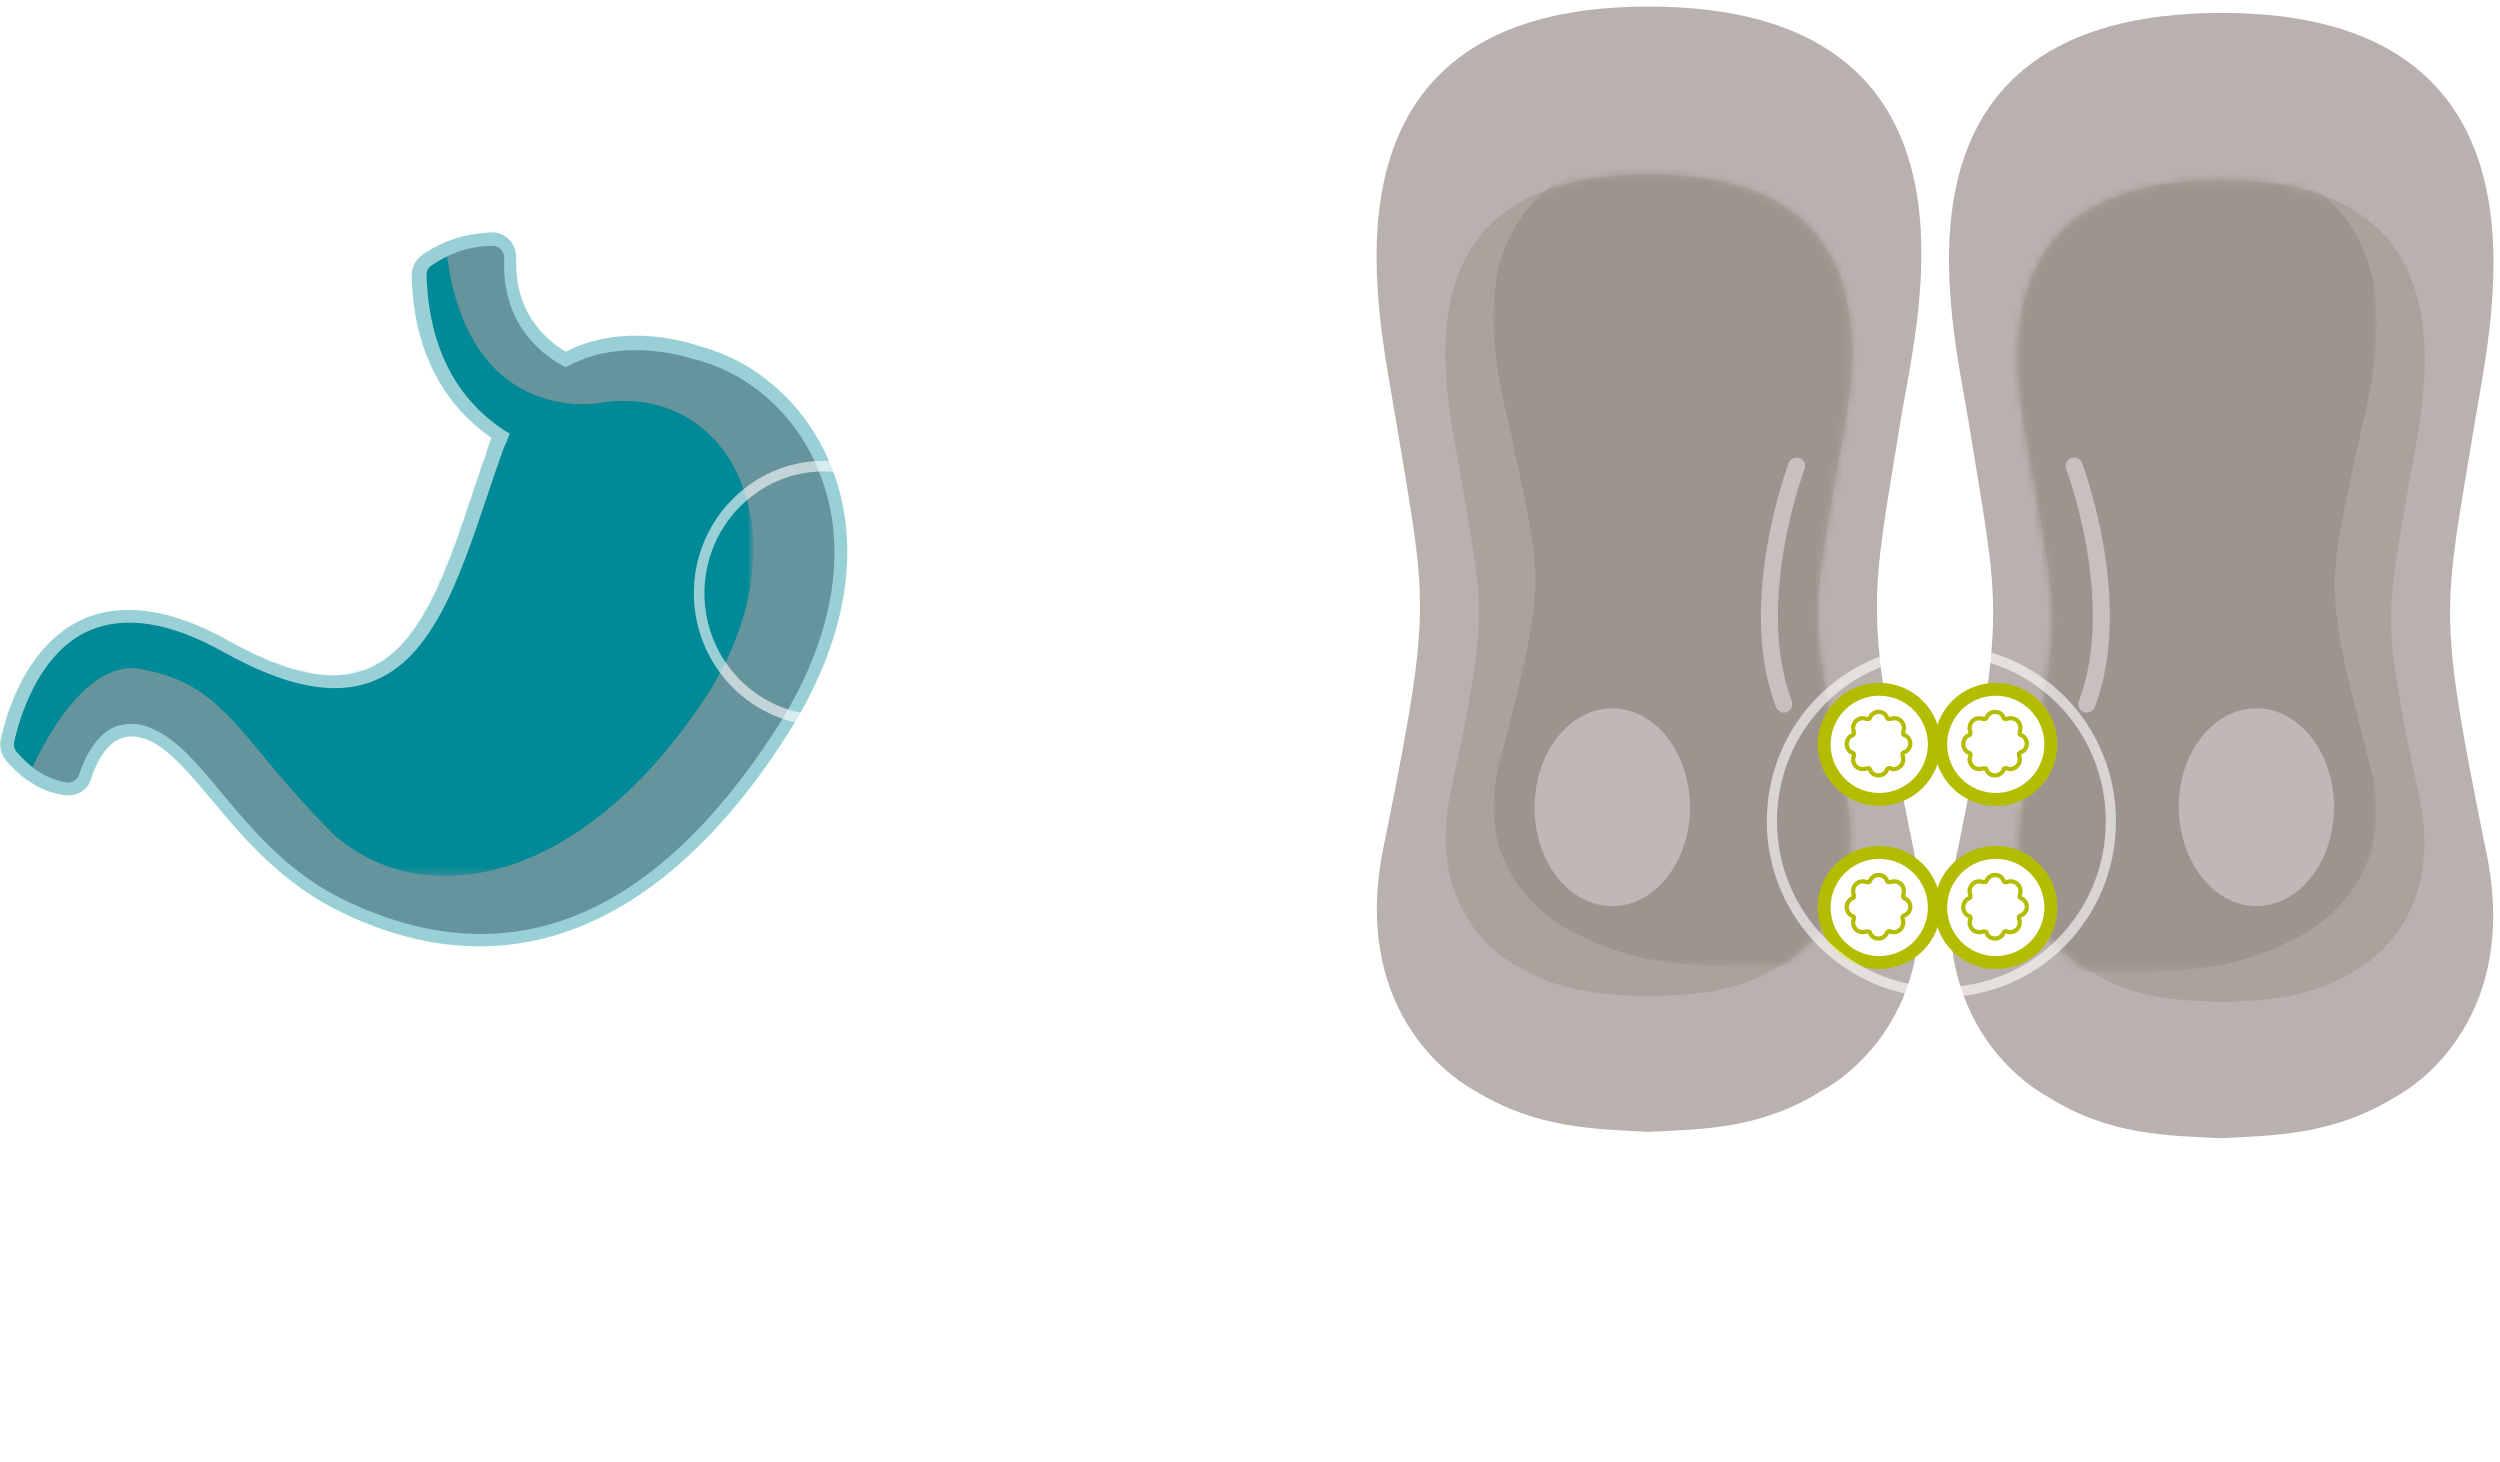<?xml version="1.0" encoding="utf-8"?>
<!-- Generator: Adobe Illustrator 28.0.0, SVG Export Plug-In . SVG Version: 6.00 Build 0)  -->
<svg version="1.1" id="Layer_1" xmlns="http://www.w3.org/2000/svg" xmlns:xlink="http://www.w3.org/1999/xlink" x="0px" y="0px"
	 width="354px" height="207px" viewBox="0 0 354 207" style="enable-background:new 0 0 354 207;" xml:space="preserve">
<style type="text/css">
	.st0{fill-rule:evenodd;clip-rule:evenodd;fill:#B9B1AD;}
	.st1{fill:none;stroke:#B9B1AD;stroke-width:2.143;}
	.st2{fill-rule:evenodd;clip-rule:evenodd;fill:#ABA29E;}
	.st3{fill-rule:evenodd;clip-rule:evenodd;fill:#FFFFFF;filter:url(#Adobe_OpacityMaskFilter);}
	.st4{mask:url(#mask0_968_5795_00000179636258998790553300000006662679010411893121_);}
	.st5{fill-rule:evenodd;clip-rule:evenodd;fill:#9E948F;}
	
		.st6{fill-rule:evenodd;clip-rule:evenodd;fill:#FFFFFF;filter:url(#Adobe_OpacityMaskFilter_00000074423366919875806300000010604691822901060783_);}
	.st7{mask:url(#mask1_968_5795_00000170976112180358166750000015579705783563619728_);}
	.st8{fill-rule:evenodd;clip-rule:evenodd;fill:#BFB8B5;}
	.st9{fill:none;stroke:#C7C0BD;stroke-width:2.408;stroke-linecap:round;stroke-linejoin:round;}
	.st10{fill-rule:evenodd;clip-rule:evenodd;fill:#FFFFFF;}
	.st11{fill:none;stroke:#B4BC00;stroke-width:1.832;}
	.st12{fill:none;stroke:#B4BC00;stroke-width:0.601;}
	.st13{fill:none;stroke:#FFFFFF;stroke-width:1.44;stroke-linecap:round;stroke-linejoin:round;stroke-dasharray:0,2.78;}
	.st14{opacity:0.6;fill:none;stroke:#FFFFFF;stroke-width:1.44;enable-background:new    ;}
	.st15{fill:#FFFFFF;}
	.st16{fill-rule:evenodd;clip-rule:evenodd;fill:#66949C;}
	
		.st17{fill-rule:evenodd;clip-rule:evenodd;fill:#FFFFFF;filter:url(#Adobe_OpacityMaskFilter_00000134239106694828651440000011088774043756768646_);}
	.st18{mask:url(#mask2_968_5795_00000015339959343435306750000006244438296718665660_);}
	.st19{fill-rule:evenodd;clip-rule:evenodd;fill:#008997;}
	.st20{fill-rule:evenodd;clip-rule:evenodd;fill:#99D0D6;}
	.st21{opacity:0.6;fill:none;stroke:#FFFFFF;stroke-width:1.5;enable-background:new    ;}
	.st22{fill:none;stroke:#FFFFFF;stroke-width:1.5;stroke-linecap:round;stroke-linejoin:round;stroke-dasharray:0,2.97;}
	.st23{enable-background:new    ;}
</style>
<path class="st0" d="M268.2,58.6C270.7,43.8,281.5,2,233.4,2c-47.5,0-37.2,41.8-34.8,56.6c4.5,27.3,5.4,26.5-1.4,60.4
	c-5.8,25.5,12,34.4,12,34.4c8.6,5.4,16.9,5.4,24.3,5.8c7.4-0.4,15.5-0.3,24.1-5.8c0,0,17.9-8.9,12-34.4
	C262.8,85.2,263.8,85.9,268.2,58.6z"/>
<path class="st1" d="M268.2,58.6C270.7,43.8,281.5,2,233.4,2c-47.5,0-37.2,41.8-34.8,56.6c4.5,27.3,5.4,26.5-1.4,60.4
	c-5.8,25.5,12,34.4,12,34.4c8.6,5.4,16.9,5.4,24.3,5.8c7.4-0.4,15.5-0.3,24.1-5.8c0,0,17.9-8.9,12-34.4
	C262.8,85.2,263.8,85.9,268.2,58.6z"/>
<path class="st2" d="M260.1,66.6c1.9-10.9,10.2-41.9-26.7-41.9c-36.5,0-28.6,30.9-26.7,41.9c3.4,20.2,4.2,19.6-1.1,44.7
	c-4.5,18.9,9.2,25.5,9.2,25.5c6.6,4,12.9,4,18.6,4.3c5.7-0.3,11.9-0.2,18.5-4.3c0,0,13.7-6.6,9.2-25.5
	C256,86.2,256.7,86.8,260.1,66.6z"/>
<defs>
	<filter id="Adobe_OpacityMaskFilter" filterUnits="userSpaceOnUse" x="211.4" y="19.3" width="72.3" height="117.7">
		<feColorMatrix  type="matrix" values="1 0 0 0 0  0 1 0 0 0  0 0 1 0 0  0 0 0 1 0"/>
	</filter>
</defs>
<mask maskUnits="userSpaceOnUse" x="211.4" y="19.3" width="72.3" height="117.7" id="mask0_968_5795_00000179636258998790553300000006662679010411893121_">
	<path class="st3" d="M206.7,66.6c3.4,20.2,4.2,19.6-1.1,44.7c-4.5,18.9,9.2,25.5,9.2,25.5c6.6,4,12.9,4,18.6,4.3
		c5.7-0.3,11.9-0.2,18.5-4.3c0,0,13.7-6.6,9.2-25.5c-5.2-25-4.5-24.5-1.1-44.7c1.9-10.9,10.2-41.9-26.7-41.9
		C197,24.7,204.9,55.7,206.7,66.6z"/>
</mask>
<g class="st4">
	<path class="st5" d="M281,61.7c2.3-11.1,12.8-42.4-33.5-42.4c-45.8,0-35.9,31.3-33.5,42.4c4.3,20.4,5.2,19.9-1.4,45.2
		c-5.6,19.1,11.6,25.8,11.6,25.8c8.3,4.1,16.2,4,23.4,4.3c7.1-0.3,15-0.2,23.3-4.3c0,0,17.2-6.7,11.6-25.8
		C275.8,81.6,276.7,82.1,281,61.7z"/>
</g>
<path class="st0" d="M279.8,59.5c-2.4-14.8-13.3-56.6,34.8-56.6c47.5,0,37.2,41.8,34.8,56.6c-4.5,27.3-5.4,26.5,1.4,60.4
	c5.8,25.5-12,34.4-12,34.4c-8.6,5.4-16.9,5.4-24.3,5.8c-7.4-0.4-15.5-0.3-24.1-5.8c0,0-17.9-8.9-12-34.4
	C285.2,86,284.2,86.7,279.8,59.5z"/>
<path class="st1" d="M279.8,59.5c-2.4-14.8-13.3-56.6,34.8-56.6c47.5,0,37.2,41.8,34.8,56.6c-4.5,27.3-5.4,26.5,1.4,60.4
	c5.8,25.5-12,34.4-12,34.4c-8.6,5.4-16.9,5.4-24.3,5.8c-7.4-0.4-15.5-0.3-24.1-5.8c0,0-17.9-8.9-12-34.4
	C285.2,86,284.2,86.7,279.8,59.5z"/>
<path class="st2" d="M287.9,67.4c-1.9-10.9-10.2-41.9,26.7-41.9c36.5,0,28.6,30.9,26.7,41.9c-3.4,20.2-4.2,19.6,1.1,44.7
	c4.5,18.9-9.2,25.5-9.2,25.5c-6.6,4-12.9,4-18.6,4.3c-5.7-0.3-11.9-0.2-18.5-4.3c0,0-13.7-6.6-9.2-25.5
	C292,87.1,291.3,87.6,287.9,67.4z"/>
<defs>
	
		<filter id="Adobe_OpacityMaskFilter_00000127004971789550037010000015889532251187338673_" filterUnits="userSpaceOnUse" x="264.4" y="20.1" width="72.3" height="117.7">
		<feColorMatrix  type="matrix" values="1 0 0 0 0  0 1 0 0 0  0 0 1 0 0  0 0 0 1 0"/>
	</filter>
</defs>
<mask maskUnits="userSpaceOnUse" x="264.4" y="20.1" width="72.3" height="117.7" id="mask1_968_5795_00000170976112180358166750000015579705783563619728_">
	
		<path style="fill-rule:evenodd;clip-rule:evenodd;fill:#FFFFFF;filter:url(#Adobe_OpacityMaskFilter_00000127004971789550037010000015889532251187338673_);" d="
		M287.8,67.4c3.4,20.2,4.2,19.6-1.1,44.7c-4.5,18.9,9.2,25.5,9.2,25.5c6.6,4,12.8,4,18.5,4.3c5.7-0.3,12-0.2,18.6-4.3
		c0,0,13.7-6.6,9.2-25.5c-5.2-25-4.5-24.5-1.1-44.7c1.9-10.9,9.7-41.9-26.7-41.9C277.7,25.6,286,56.5,287.8,67.4z"/>
</mask>
<g class="st7">
	<path class="st5" d="M267,62.5c-2.3-11.1-12.8-42.4,33.5-42.4c45.8,0,35.9,31.3,33.5,42.4c-4.3,20.4-5.2,19.9,1.4,45.2
		c5.6,19.1-11.6,25.8-11.6,25.8c-8.3,4.1-16.2,4-23.4,4.3c-7.1-0.3-15-0.2-23.3-4.3c0,0-17.2-6.7-11.6-25.8
		C272.2,82.4,271.3,82.9,267,62.5z"/>
</g>
<path class="st8" d="M319.5,128.3c6.1,0,11-6.3,11-14c0-7.7-4.9-14-11-14c-6.1,0-11,6.3-11,14C308.6,122.1,313.5,128.3,319.5,128.3z
	"/>
<path class="st8" d="M228.3,128.3c6.1,0,11-6.3,11-14c0-7.7-4.9-14-11-14s-11,6.3-11,14C217.3,122.1,222.2,128.3,228.3,128.3z"/>
<path class="st9" d="M254.4,66c0,0-7.3,19.2-1.8,33.7"/>
<path class="st10" d="M266.1,113.2c4.3,0,7.8-3.5,7.8-7.8c0-4.3-3.5-7.8-7.8-7.8c-4.3,0-7.8,3.5-7.8,7.8
	C258.3,109.7,261.8,113.2,266.1,113.2z"/>
<path class="st11" d="M266.1,113.2c4.3,0,7.8-3.5,7.8-7.8c0-4.3-3.5-7.8-7.8-7.8c-4.3,0-7.8,3.5-7.8,7.8
	C258.3,109.7,261.8,113.2,266.1,113.2z"/>
<path class="st10" d="M262.3,104.1L262.3,104.1c0.1,0,0.2-0.1,0.2-0.2s0-0.2,0-0.3h0c-0.2-0.5-0.1-1.1,0.3-1.5
	c0.4-0.4,1-0.5,1.5-0.3h0c0.1,0,0.2,0,0.3,0c0.1,0,0.2-0.1,0.2-0.2h0c0.2-0.5,0.7-0.8,1.2-0.8c0.6,0,1,0.3,1.2,0.8h0
	c0,0.1,0.1,0.2,0.2,0.2c0.1,0,0.2,0,0.3,0c0.5-0.2,1.1-0.1,1.5,0.3c0.4,0.4,0.5,1,0.3,1.5c0,0.1,0,0.2,0,0.3c0,0.1,0.1,0.2,0.2,0.2
	v0c0.5,0.2,0.8,0.7,0.8,1.2c0,0.5-0.3,1-0.8,1.2v0c-0.1,0-0.2,0.1-0.3,0.2c0,0.1,0,0.2,0,0.3c0.2,0.5,0.1,1.1-0.3,1.5
	c-0.4,0.4-1,0.5-1.4,0.3c-0.1,0-0.2-0.1-0.3,0c-0.1,0-0.2,0.1-0.2,0.2l0,0c-0.2,0.5-0.7,0.8-1.2,0.8c-0.6,0-1-0.3-1.2-0.8v0
	c0-0.1-0.1-0.2-0.2-0.2c-0.1,0-0.2,0-0.3,0c-0.5,0.2-1.1,0.1-1.5-0.3c-0.4-0.4-0.5-1-0.3-1.4v0c0-0.1,0.1-0.2,0-0.3
	c0-0.1-0.1-0.2-0.2-0.2v0c-0.5-0.2-0.8-0.7-0.8-1.2C261.5,104.8,261.8,104.3,262.3,104.1z"/>
<path class="st12" d="M262.3,104.1L262.3,104.1c0.1,0,0.2-0.1,0.2-0.2s0-0.2,0-0.3h0c-0.2-0.5-0.1-1.1,0.3-1.5
	c0.4-0.4,1-0.5,1.5-0.3h0c0.1,0,0.2,0,0.3,0c0.1,0,0.2-0.1,0.2-0.2h0c0.2-0.5,0.7-0.8,1.2-0.8c0.6,0,1,0.3,1.2,0.8h0
	c0,0.1,0.1,0.2,0.2,0.2c0.1,0,0.2,0,0.3,0l0,0c0.5-0.2,1.1-0.1,1.5,0.3c0.4,0.4,0.5,1,0.3,1.5l0,0c0,0.1,0,0.2,0,0.3
	c0,0.1,0.1,0.2,0.2,0.2v0c0.5,0.2,0.8,0.7,0.8,1.2c0,0.5-0.3,1-0.8,1.2v0c-0.1,0-0.2,0.1-0.3,0.2c0,0.1,0,0.2,0,0.3l0,0
	c0.2,0.5,0.1,1.1-0.3,1.5c-0.4,0.4-1,0.5-1.4,0.3l0,0c-0.1,0-0.2-0.1-0.3,0c-0.1,0-0.2,0.1-0.2,0.2l0,0c-0.2,0.5-0.7,0.8-1.2,0.8
	c-0.6,0-1-0.3-1.2-0.8v0c0-0.1-0.1-0.2-0.2-0.2c-0.1,0-0.2,0-0.3,0l0,0c-0.5,0.2-1.1,0.1-1.5-0.3c-0.4-0.4-0.5-1-0.3-1.4v0
	c0-0.1,0.1-0.2,0-0.3c0-0.1-0.1-0.2-0.2-0.2v0c-0.5-0.2-0.8-0.7-0.8-1.2C261.5,104.8,261.8,104.3,262.3,104.1z"/>
<path class="st10" d="M282.6,113.2c4.3,0,7.8-3.5,7.8-7.8c0-4.3-3.5-7.8-7.8-7.8c-4.3,0-7.8,3.5-7.8,7.8
	C274.8,109.7,278.3,113.2,282.6,113.2z"/>
<path class="st11" d="M282.6,113.2c4.3,0,7.8-3.5,7.8-7.8c0-4.3-3.5-7.8-7.8-7.8c-4.3,0-7.8,3.5-7.8,7.8
	C274.8,109.7,278.3,113.2,282.6,113.2z"/>
<path class="st10" d="M278.8,104.1L278.8,104.1c0.1,0,0.2-0.1,0.2-0.2s0-0.2,0-0.3h0c-0.2-0.5-0.1-1.1,0.3-1.5
	c0.4-0.4,1-0.5,1.5-0.3h0c0.1,0,0.2,0,0.3,0c0.1,0,0.2-0.1,0.2-0.2h0c0.2-0.5,0.7-0.8,1.2-0.8c0.6,0,1,0.3,1.2,0.8h0
	c0,0.1,0.1,0.2,0.2,0.2c0.1,0,0.2,0,0.3,0c0.5-0.2,1.1-0.1,1.5,0.3c0.4,0.4,0.5,1,0.3,1.5c0,0.1,0,0.2,0,0.3c0,0.1,0.1,0.2,0.2,0.2
	v0c0.5,0.2,0.8,0.7,0.8,1.2c0,0.5-0.3,1-0.8,1.2v0c-0.1,0-0.2,0.1-0.3,0.2c0,0.1,0,0.2,0,0.3c0.2,0.5,0.1,1.1-0.3,1.5
	c-0.4,0.4-1,0.5-1.4,0.3c-0.1,0-0.2-0.1-0.3,0c-0.1,0-0.2,0.1-0.2,0.2l0,0c-0.2,0.5-0.7,0.8-1.2,0.8c-0.6,0-1-0.3-1.2-0.8v0
	c0-0.1-0.1-0.2-0.2-0.2c-0.1,0-0.2,0-0.3,0c-0.5,0.2-1.1,0.1-1.5-0.3c-0.4-0.4-0.5-1-0.3-1.4v0c0-0.1,0.1-0.2,0-0.3
	c0-0.1-0.1-0.2-0.2-0.2v0c-0.5-0.2-0.8-0.7-0.8-1.2C278,104.8,278.3,104.3,278.8,104.1z"/>
<path class="st12" d="M278.8,104.1L278.8,104.1c0.1,0,0.2-0.1,0.2-0.2s0-0.2,0-0.3h0c-0.2-0.5-0.1-1.1,0.3-1.5
	c0.4-0.4,1-0.5,1.5-0.3h0c0.1,0,0.2,0,0.3,0c0.1,0,0.2-0.1,0.2-0.2h0c0.2-0.5,0.7-0.8,1.2-0.8c0.6,0,1,0.3,1.2,0.8h0
	c0,0.1,0.1,0.2,0.2,0.2c0.1,0,0.2,0,0.3,0l0,0c0.5-0.2,1.1-0.1,1.5,0.3c0.4,0.4,0.5,1,0.3,1.5l0,0c0,0.1,0,0.2,0,0.3
	c0,0.1,0.1,0.2,0.2,0.2v0c0.5,0.2,0.8,0.7,0.8,1.2c0,0.5-0.3,1-0.8,1.2v0c-0.1,0-0.2,0.1-0.3,0.2c0,0.1,0,0.2,0,0.3l0,0
	c0.2,0.5,0.1,1.1-0.3,1.5c-0.4,0.4-1,0.5-1.4,0.3l0,0c-0.1,0-0.2-0.1-0.3,0c-0.1,0-0.2,0.1-0.2,0.2l0,0c-0.2,0.5-0.7,0.8-1.2,0.8
	c-0.6,0-1-0.3-1.2-0.8v0c0-0.1-0.1-0.2-0.2-0.2c-0.1,0-0.2,0-0.3,0l0,0c-0.5,0.2-1.1,0.1-1.5-0.3c-0.4-0.4-0.5-1-0.3-1.4v0
	c0-0.1,0.1-0.2,0-0.3c0-0.1-0.1-0.2-0.2-0.2v0c-0.5-0.2-0.8-0.7-0.8-1.2C278,104.8,278.3,104.3,278.8,104.1z"/>
<path class="st10" d="M266.1,136.3c4.3,0,7.8-3.5,7.8-7.8c0-4.3-3.5-7.8-7.8-7.8c-4.3,0-7.8,3.5-7.8,7.8
	C258.3,132.8,261.8,136.3,266.1,136.3z"/>
<path class="st11" d="M266.1,136.3c4.3,0,7.8-3.5,7.8-7.8c0-4.3-3.5-7.8-7.8-7.8c-4.3,0-7.8,3.5-7.8,7.8
	C258.3,132.8,261.8,136.3,266.1,136.3z"/>
<path class="st10" d="M262.3,127.2L262.3,127.2c0.1,0,0.2-0.1,0.2-0.2c0-0.1,0-0.2,0-0.3h0c-0.2-0.5-0.1-1.1,0.3-1.5
	c0.4-0.4,1-0.5,1.5-0.3h0c0.1,0,0.2,0,0.3,0c0.1,0,0.2-0.1,0.2-0.2h0c0.2-0.5,0.7-0.8,1.2-0.8c0.6,0,1,0.3,1.2,0.8h0
	c0,0.1,0.1,0.2,0.2,0.2c0.1,0,0.2,0,0.3,0c0.5-0.2,1.1-0.1,1.5,0.3c0.4,0.4,0.5,1,0.3,1.5c0,0.1,0,0.2,0,0.3c0,0.1,0.1,0.2,0.2,0.2
	v0c0.5,0.2,0.8,0.7,0.8,1.2c0,0.5-0.3,1-0.8,1.2v0c-0.1,0-0.2,0.1-0.3,0.2c0,0.1,0,0.2,0,0.3c0.2,0.5,0.1,1.1-0.3,1.5
	c-0.4,0.4-1,0.5-1.4,0.3c-0.1,0-0.2-0.1-0.3,0c-0.1,0-0.2,0.1-0.2,0.2l0,0c-0.2,0.5-0.7,0.8-1.2,0.8c-0.6,0-1-0.3-1.2-0.8v0
	c0-0.1-0.1-0.2-0.2-0.2c-0.1,0-0.2,0-0.3,0c-0.5,0.2-1.1,0.1-1.5-0.3c-0.4-0.4-0.5-1-0.3-1.4v0c0-0.1,0.1-0.2,0-0.3
	c0-0.1-0.1-0.2-0.2-0.2v0c-0.5-0.2-0.8-0.7-0.8-1.2C261.5,127.9,261.8,127.4,262.3,127.2z"/>
<path class="st12" d="M262.3,127.2L262.3,127.2c0.1,0,0.2-0.1,0.2-0.2c0-0.1,0-0.2,0-0.3h0c-0.2-0.5-0.1-1.1,0.3-1.5
	c0.4-0.4,1-0.5,1.5-0.3h0c0.1,0,0.2,0,0.3,0c0.1,0,0.2-0.1,0.2-0.2h0c0.2-0.5,0.7-0.8,1.2-0.8c0.6,0,1,0.3,1.2,0.8h0
	c0,0.1,0.1,0.2,0.2,0.2c0.1,0,0.2,0,0.3,0l0,0c0.5-0.2,1.1-0.1,1.5,0.3c0.4,0.4,0.5,1,0.3,1.5l0,0c0,0.1,0,0.2,0,0.3
	c0,0.1,0.1,0.2,0.2,0.2v0c0.5,0.2,0.8,0.7,0.8,1.2c0,0.5-0.3,1-0.8,1.2v0c-0.1,0-0.2,0.1-0.3,0.2c0,0.1,0,0.2,0,0.3l0,0
	c0.2,0.5,0.1,1.1-0.3,1.5c-0.4,0.4-1,0.5-1.4,0.3l0,0c-0.1,0-0.2-0.1-0.3,0c-0.1,0-0.2,0.1-0.2,0.2l0,0c-0.2,0.5-0.7,0.8-1.2,0.8
	c-0.6,0-1-0.3-1.2-0.8v0c0-0.1-0.1-0.2-0.2-0.2c-0.1,0-0.2,0-0.3,0l0,0c-0.5,0.2-1.1,0.1-1.5-0.3c-0.4-0.4-0.5-1-0.3-1.4v0
	c0-0.1,0.1-0.2,0-0.3c0-0.1-0.1-0.2-0.2-0.2v0c-0.5-0.2-0.8-0.7-0.8-1.2C261.5,127.9,261.8,127.4,262.3,127.2z"/>
<path class="st10" d="M282.6,136.3c4.3,0,7.8-3.5,7.8-7.8c0-4.3-3.5-7.8-7.8-7.8c-4.3,0-7.8,3.5-7.8,7.8
	C274.8,132.8,278.3,136.3,282.6,136.3z"/>
<path class="st11" d="M282.6,136.3c4.3,0,7.8-3.5,7.8-7.8c0-4.3-3.5-7.8-7.8-7.8c-4.3,0-7.8,3.5-7.8,7.8
	C274.8,132.8,278.3,136.3,282.6,136.3z"/>
<path class="st10" d="M278.8,127.2L278.8,127.2c0.1,0,0.2-0.1,0.2-0.2c0-0.1,0-0.2,0-0.3h0c-0.2-0.5-0.1-1.1,0.3-1.5
	c0.4-0.4,1-0.5,1.5-0.3h0c0.1,0,0.2,0,0.3,0c0.1,0,0.2-0.1,0.2-0.2h0c0.2-0.5,0.7-0.8,1.2-0.8c0.6,0,1,0.3,1.2,0.8h0
	c0,0.1,0.1,0.2,0.2,0.2c0.1,0,0.2,0,0.3,0c0.5-0.2,1.1-0.1,1.5,0.3c0.4,0.4,0.5,1,0.3,1.5c0,0.1,0,0.2,0,0.3c0,0.1,0.1,0.2,0.2,0.2
	v0c0.5,0.2,0.8,0.7,0.8,1.2c0,0.5-0.3,1-0.8,1.2v0c-0.1,0-0.2,0.1-0.3,0.2c0,0.1,0,0.2,0,0.3c0.2,0.5,0.1,1.1-0.3,1.5
	c-0.4,0.4-1,0.5-1.4,0.3c-0.1,0-0.2-0.1-0.3,0c-0.1,0-0.2,0.1-0.2,0.2l0,0c-0.2,0.5-0.7,0.8-1.2,0.8c-0.6,0-1-0.3-1.2-0.8v0
	c0-0.1-0.1-0.2-0.2-0.2c-0.1,0-0.2,0-0.3,0c-0.5,0.2-1.1,0.1-1.5-0.3c-0.4-0.4-0.5-1-0.3-1.4v0c0-0.1,0.1-0.2,0-0.3
	c0-0.1-0.1-0.2-0.2-0.2v0c-0.5-0.2-0.8-0.7-0.8-1.2C278,127.9,278.3,127.4,278.8,127.2z"/>
<path class="st12" d="M278.8,127.2L278.8,127.2c0.1,0,0.2-0.1,0.2-0.2c0-0.1,0-0.2,0-0.3h0c-0.2-0.5-0.1-1.1,0.3-1.5
	c0.4-0.4,1-0.5,1.5-0.3h0c0.1,0,0.2,0,0.3,0c0.1,0,0.2-0.1,0.2-0.2h0c0.2-0.5,0.7-0.8,1.2-0.8c0.6,0,1,0.3,1.2,0.8h0
	c0,0.1,0.1,0.2,0.2,0.2c0.1,0,0.2,0,0.3,0l0,0c0.5-0.2,1.1-0.1,1.5,0.3c0.4,0.4,0.5,1,0.3,1.5l0,0c0,0.1,0,0.2,0,0.3
	c0,0.1,0.1,0.2,0.2,0.2v0c0.5,0.2,0.8,0.7,0.8,1.2c0,0.5-0.3,1-0.8,1.2v0c-0.1,0-0.2,0.1-0.3,0.2c0,0.1,0,0.2,0,0.3l0,0
	c0.2,0.5,0.1,1.1-0.3,1.5c-0.4,0.4-1,0.5-1.4,0.3l0,0c-0.1,0-0.2-0.1-0.3,0c-0.1,0-0.2,0.1-0.2,0.2l0,0c-0.2,0.5-0.7,0.8-1.2,0.8
	c-0.6,0-1-0.3-1.2-0.8v0c0-0.1-0.1-0.2-0.2-0.2c-0.1,0-0.2,0-0.3,0l0,0c-0.5,0.2-1.1,0.1-1.5-0.3c-0.4-0.4-0.5-1-0.3-1.4v0
	c0-0.1,0.1-0.2,0-0.3c0-0.1-0.1-0.2-0.2-0.2v0c-0.5-0.2-0.8-0.7-0.8-1.2C278,127.9,278.3,127.4,278.8,127.2z"/>
<path class="st9" d="M293.7,66c0,0,7.3,19.2,1.8,33.7"/>
<path class="st13" d="M273.7,147.2l-0.2,32.3"/>
<path class="st14" d="M274.9,140.5c13.3,0,24-10.8,24-24.2c0-13.4-10.7-24.2-24-24.2c-13.3,0-24,10.8-24,24.2
	C250.9,129.6,261.7,140.5,274.9,140.5z"/>
<path class="st15" d="M249.6,193.8h1.3c-0.1,0.6-0.2,1.2-0.5,1.7c-0.3,0.5-0.7,0.9-1.2,1.2c-0.5,0.3-1.2,0.4-2,0.4
	c-0.6,0-1.1-0.1-1.6-0.3c-0.5-0.2-0.9-0.5-1.2-0.9c-0.3-0.4-0.6-0.9-0.8-1.5c-0.2-0.6-0.3-1.2-0.3-1.9v-1c0-0.7,0.1-1.3,0.3-1.9
	c0.2-0.6,0.5-1.1,0.8-1.5c0.4-0.4,0.8-0.7,1.3-0.9c0.5-0.2,1-0.3,1.7-0.3c0.8,0,1.4,0.1,1.9,0.4c0.5,0.3,0.9,0.7,1.2,1.2
	c0.3,0.5,0.5,1.1,0.5,1.7h-1.3c-0.1-0.5-0.2-0.9-0.4-1.2c-0.2-0.3-0.4-0.6-0.7-0.8c-0.3-0.2-0.7-0.3-1.3-0.3c-0.4,0-0.8,0.1-1.2,0.3
	c-0.3,0.2-0.6,0.4-0.8,0.7c-0.2,0.3-0.4,0.7-0.5,1.1s-0.2,0.9-0.2,1.4v1c0,0.5,0.1,0.9,0.2,1.4c0.1,0.4,0.3,0.8,0.5,1.1
	c0.2,0.3,0.5,0.6,0.8,0.8c0.3,0.2,0.7,0.3,1.1,0.3c0.6,0,1-0.1,1.3-0.3c0.3-0.2,0.6-0.4,0.8-0.8
	C249.4,194.7,249.5,194.3,249.6,193.8z M258.7,195.9v1.1h-5v-1.1H258.7z M254,187v10h-1.3v-10H254z M262.9,197h-2.1l0-1.1h2.1
	c0.7,0,1.3-0.1,1.8-0.4c0.5-0.3,0.8-0.7,1.1-1.3c0.2-0.5,0.4-1.2,0.4-1.9v-0.6c0-0.6-0.1-1.1-0.2-1.5c-0.1-0.4-0.3-0.8-0.6-1.1
	c-0.3-0.3-0.6-0.5-1-0.7c-0.4-0.2-0.8-0.2-1.3-0.2h-2.2V187h2.2c0.7,0,1.2,0.1,1.8,0.3c0.5,0.2,1,0.5,1.4,0.9
	c0.4,0.4,0.7,0.9,0.9,1.5c0.2,0.6,0.3,1.2,0.3,1.9v0.6c0,0.7-0.1,1.4-0.3,1.9c-0.2,0.6-0.5,1.1-0.9,1.5c-0.4,0.4-0.9,0.7-1.4,0.9
	C264.2,196.9,263.6,197,262.9,197z M261.6,187v10h-1.3v-10H261.6z M277.1,187v10h-1.3l-5-7.7v7.7h-1.3v-10h1.3l5,7.7V187H277.1z
	 M283.2,187v10H282v-8.4l-2.5,0.9v-1.1l3.6-1.4H283.2z M293.2,194.3c0,0.6-0.1,1.1-0.4,1.5c-0.3,0.4-0.7,0.7-1.1,1
	c-0.5,0.2-1,0.3-1.6,0.3c-0.6,0-1.1-0.1-1.6-0.3c-0.5-0.2-0.9-0.5-1.1-1c-0.3-0.4-0.4-0.9-0.4-1.5c0-0.4,0.1-0.8,0.2-1.1
	c0.2-0.3,0.4-0.6,0.6-0.9c0.3-0.2,0.6-0.4,1-0.6c0.4-0.1,0.8-0.2,1.3-0.2c0.6,0,1.2,0.1,1.6,0.4c0.5,0.2,0.9,0.6,1.1,1
	C293.1,193.3,293.2,193.8,293.2,194.3z M292,194.3c0-0.4-0.1-0.7-0.2-1c-0.2-0.3-0.4-0.5-0.7-0.7c-0.3-0.2-0.6-0.2-1-0.2
	c-0.4,0-0.7,0.1-1,0.2c-0.3,0.2-0.5,0.4-0.6,0.7c-0.2,0.3-0.2,0.6-0.2,1c0,0.4,0.1,0.7,0.2,1c0.2,0.3,0.4,0.5,0.7,0.6
	c0.3,0.1,0.6,0.2,1,0.2s0.7-0.1,1-0.2c0.3-0.1,0.5-0.4,0.6-0.6C291.9,195,292,194.7,292,194.3z M293,189.6c0,0.5-0.1,0.9-0.4,1.3
	c-0.3,0.4-0.6,0.7-1,0.9c-0.4,0.2-0.9,0.3-1.5,0.3c-0.6,0-1.1-0.1-1.5-0.3c-0.4-0.2-0.8-0.5-1-0.9c-0.3-0.4-0.4-0.8-0.4-1.3
	c0-0.6,0.1-1.1,0.4-1.5c0.3-0.4,0.6-0.7,1-0.9c0.4-0.2,0.9-0.3,1.5-0.3c0.6,0,1.1,0.1,1.5,0.3c0.4,0.2,0.8,0.5,1,0.9
	C292.9,188.6,293,189.1,293,189.6z M291.7,189.7c0-0.3-0.1-0.6-0.2-0.9c-0.1-0.3-0.3-0.5-0.6-0.6c-0.2-0.2-0.5-0.2-0.9-0.2
	c-0.3,0-0.6,0.1-0.9,0.2c-0.2,0.1-0.4,0.3-0.6,0.6c-0.1,0.3-0.2,0.6-0.2,0.9c0,0.3,0.1,0.6,0.2,0.9c0.1,0.3,0.3,0.5,0.6,0.6
	c0.3,0.1,0.5,0.2,0.9,0.2s0.6-0.1,0.9-0.2c0.3-0.1,0.4-0.3,0.6-0.6S291.7,190,291.7,189.7z M295,196.3c0-0.2,0.1-0.4,0.2-0.5
	c0.1-0.1,0.3-0.2,0.6-0.2c0.3,0,0.4,0.1,0.6,0.2c0.1,0.1,0.2,0.3,0.2,0.5c0,0.2-0.1,0.4-0.2,0.5c-0.1,0.1-0.3,0.2-0.6,0.2
	c-0.3,0-0.5-0.1-0.6-0.2C295.1,196.7,295,196.5,295,196.3z M305.1,196v1h-6.5v-0.9l3.3-3.6c0.4-0.4,0.7-0.8,0.9-1.1
	c0.2-0.3,0.4-0.6,0.5-0.8c0.1-0.2,0.1-0.5,0.1-0.8c0-0.3-0.1-0.6-0.2-0.9c-0.1-0.3-0.3-0.5-0.6-0.6c-0.3-0.2-0.6-0.2-0.9-0.2
	c-0.4,0-0.8,0.1-1.1,0.3c-0.3,0.2-0.5,0.4-0.7,0.7c-0.1,0.3-0.2,0.7-0.2,1.1h-1.3c0-0.6,0.1-1.1,0.4-1.5c0.2-0.5,0.6-0.8,1.1-1.1
	c0.5-0.3,1.1-0.4,1.8-0.4c0.6,0,1.2,0.1,1.6,0.3c0.4,0.2,0.8,0.5,1,0.9c0.2,0.4,0.4,0.9,0.4,1.4c0,0.3,0,0.6-0.2,0.9
	c-0.1,0.3-0.2,0.6-0.4,0.9c-0.2,0.3-0.4,0.6-0.6,0.9c-0.2,0.3-0.5,0.6-0.7,0.8l-2.7,2.9H305.1z"/>
<path class="st16" d="M98.7,50c0,0-9.9-3.7-18.6,1c-3.2-1.7-8.2-5.9-7.9-14.3c0.1-1.4-1-2.7-2.5-2.7c-2.3,0-5.8,0.5-9.3,3
	c-0.7,0.5-1.1,1.3-1.1,2.1c0.1,4.4,1,15.9,11.5,22.7c-0.2,0.6-0.5,1.2-0.7,1.8c-7.7,21.4-11.5,43-38.3,28C8.3,78.3,2.2,99.8,1.1,105
	c-0.2,0.7,0,1.5,0.5,2.1c1.2,1.5,3.9,4.2,7.8,4.7c1.2,0.1,2.3-0.6,2.7-1.7c1-3,3.6-8.5,9.3-6.1c7.7,3.2,13,17.6,27.6,24.5
	c17.3,8.1,40.2,8.4,61.5-24.6C128.3,76.3,115.2,54.4,98.7,50z"/>
<defs>
	
		<filter id="Adobe_OpacityMaskFilter_00000110471219561363321280000001164167516634948246_" filterUnits="userSpaceOnUse" x="-5.7" y="27.2" width="112.4" height="96.8">
		<feColorMatrix  type="matrix" values="1 0 0 0 0  0 1 0 0 0  0 0 1 0 0  0 0 0 1 0"/>
	</filter>
</defs>
<mask maskUnits="userSpaceOnUse" x="-5.7" y="27.2" width="112.4" height="96.8" id="mask2_968_5795_00000015339959343435306750000006244438296718665660_">
	
		<path style="fill-rule:evenodd;clip-rule:evenodd;fill:#FFFFFF;filter:url(#Adobe_OpacityMaskFilter_00000110471219561363321280000001164167516634948246_);" d="
		M69.8,34l0.2,0c1.3,0.1,2.3,1.3,2.2,2.7l0,0.6c-0.1,8.1,4.8,12,7.9,13.7l0.4-0.2c7.7-3.9,16.1-1.4,17.8-0.9l0.2,0.1
		c0.1,0,0.1,0,0.1,0l0.5,0.1c16.2,4.6,28.9,26.4,11.3,53.7l-0.6,1c-21.2,32.1-43.8,31.7-60.9,23.6l-0.8-0.4
		c-14-7-19.3-20.9-26.9-24.1l-0.4-0.1c-5.5-2-8,3.4-9,6.3l-0.1,0.2c-0.4,1-1.5,1.6-2.6,1.5l-0.5-0.1c-3.6-0.6-6.1-3.2-7.2-4.6
		l-0.1-0.2c-0.4-0.6-0.5-1.2-0.3-1.9l0-0.2c1.2-5.5,7.5-26.4,30.8-13.3l0.8,0.4c23.2,12.6,28.7-2.9,35-21.4l0.4-1.3
		c0.6-1.9,1.3-3.8,2-5.8l0.2-0.6c0.2-0.4,0.3-0.8,0.5-1.2l-0.5-0.4c-10-6.8-10.9-18-11-22.3l0-0.3c0.1-0.7,0.5-1.4,1.1-1.9l0.5-0.3
		C64.3,34.5,67.5,34,69.8,34"/>
</mask>
<g class="st18">
	<path class="st19" d="M84.5,57.1c0,0-19.6,3.4-21.5-24c-6.6-2.8,0.8,2.9,1.1-3.9c0-1.2-3.4-2-4.6-2c-1.9,0-4.8,0.4-7.7,2.4
		c-0.6,0.4-0.9,1-0.9,1.7c0.1,3.5,3.2,26.7,12,32.3c-0.2,0.5-0.4,0.9-0.6,1.4C56,82.2,53,99.7,30.6,87.4
		c-19.7-10.9-35.4,15.7-36.3,20c-0.1,0.6,0,1.2,0.4,1.7c1,1.2,3.2,3.4,6.5,3.8c1,0.1,1.9-0.5,2.2-1.4c0.8-2.4,7.6-18.2,16.3-16.8
		c12.5,2.1,14,10,27.6,23.5c12.6,11.1,34.9,7.3,52.5-19.3C114.4,76.7,104.1,53.7,84.5,57.1z"/>
</g>
<path class="st20" d="M18.6,102.5c1,0,2,0.2,3,0.7c3.5,1.5,6.4,5,9.8,9.1c4.5,5.4,9.7,11.6,17.9,15.4c22.8,10.7,43.1,2.5,60.5-24.3
	c8.2-12.7,10.5-25.6,6.3-36.3c-3.1-8.1-9.7-14.1-17.6-16.2l-0.1,0c-0.1,0-9.7-3.5-17.9,0.9L80.1,52l-0.4-0.2
	c-3.3-1.8-8.7-6.2-8.3-15.2c0-0.5-0.1-0.9-0.5-1.3c-0.3-0.3-0.7-0.5-1.1-0.5c-2.2,0-5.4,0.5-8.7,2.8c-0.5,0.3-0.7,0.8-0.7,1.4
	c0.2,6.9,2.2,16.2,11.1,22l0.7,0.4l-0.3,0.7c-0.2,0.6-0.5,1.1-0.7,1.7c-0.8,2.2-1.5,4.3-2.2,6.4c-4,11.9-7.8,23.1-16.3,26.3
	c-5.5,2.1-12.3,0.7-21.1-4.2c-7.5-4.2-13.9-5.2-19-3c-7.4,3.3-10,13-10.6,15.8c-0.1,0.5,0,0.9,0.3,1.3c1.2,1.4,3.6,3.9,7.2,4.4
	c0.7,0.1,1.5-0.4,1.7-1.1c0.8-2.4,2.3-5.6,5.1-6.8C16.9,102.7,17.7,102.5,18.6,102.5z M67.9,134c-6,0-12.4-1.4-19.3-4.7
	c-8.5-4-14.1-10.6-18.5-15.9c-3.3-3.9-6.1-7.3-9.1-8.6c-1.5-0.6-2.8-0.7-4-0.2c-2.3,1-3.6,4-4.1,5.7c-0.5,1.6-2,2.5-3.7,2.3
	c-4.2-0.5-7-3.4-8.4-5c-0.6-0.8-0.9-1.8-0.7-2.8c0.8-3.9,3.7-13.5,11.6-17.1c5.6-2.5,12.6-1.5,20.6,3c8.2,4.6,14.6,6,19.5,4.1
	c7.7-2.9,11.4-13.7,15.2-25.2c0.7-2.1,1.5-4.3,2.2-6.5c0.1-0.4,0.3-0.8,0.4-1.1c-9-6.2-11.2-15.9-11.3-23c0-1.1,0.5-2.2,1.5-2.9
	c3.7-2.6,7.4-3.1,9.9-3.2c0.9,0,1.8,0.4,2.4,1c0.7,0.7,1,1.7,1,2.6c-0.3,7.6,4,11.5,7,13.3c8.6-4.4,18-1.1,18.9-0.8
	c8.4,2.2,15.5,8.7,18.8,17.3c4.4,11.2,2.1,24.7-6.5,38C101.9,119,87.4,134,67.9,134z"/>
<path class="st21" d="M116.7,102c9.8,0,17.7-8.1,17.7-18s-7.9-18-17.7-18C106.9,66,99,74.1,99,84S106.9,102,116.7,102z"/>
<path class="st22" d="M139.7,84l53.9-0.4"/>
<g class="st23">
	<path class="st15" d="M26.7,166c-1.7-1.9-2.6-4.1-2.6-6.8c0-2.7,0.9-5,2.6-6.9h1.2c-1.7,1.9-2.5,4.2-2.5,6.8c0,2.6,0.8,4.8,2.5,6.8
		H26.7z"/>
	<path class="st15" d="M30.9,152h11.3v5.3h-1.1v-0.4H32v0.4h-1.1V152z M31.5,157.9h10.2v5.7c0,1.1-0.7,1.7-2.1,1.7
		c-0.7,0-1.3,0-1.6,0c-0.1-0.4-0.2-0.8-0.2-1.1c0.9,0.1,1.5,0.1,1.8,0.1c0.7,0,1-0.3,1-0.9v-0.4h-8v2.5h-1.1V157.9z M32,154H36v-1.2
		H32V154z M32,156H36v-1.2H32V156z M40.6,158.7h-8v1.2h8V158.7z M32.5,162.1h8v-1.2h-8V162.1z M41.2,152.8h-4.1v1.2h4.1V152.8z
		 M37.1,156h4.1v-1.2h-4.1V156z"/>
	<path class="st15" d="M48.8,157.4l-0.3,0.3c1,0.7,2,1.4,3.1,2.1l-0.7,0.8c-1.1-0.9-2.1-1.7-3-2.3c-0.5,0.5-1.1,1.2-2,1.9
		c0.5,0.3,1,0.7,1.3,0.9l-0.6,0.7c-0.4-0.3-0.9-0.7-1.4-1.1c-0.3,0.2-0.6,0.5-0.8,0.7c-0.1-0.3-0.3-0.6-0.5-0.9
		c1.6-1.2,2.8-2.3,3.7-3.3H48.8z M44.2,157.6c1.2-0.7,2.1-1.5,3-2.4h-2.7v-0.9h3.3v-1.4c-0.9,0.1-1.8,0.1-2.7,0.2
		c0-0.3-0.1-0.6-0.2-0.9c2.3-0.1,4.4-0.3,6.2-0.5l0.2,0.9c-0.8,0.1-1.6,0.2-2.5,0.2v1.5h3v0.9h-3v0.8l0.4-0.4c1.1,0.6,2,1.1,2.7,1.6
		l-0.5,0.8c-1.1-0.7-2-1.2-2.6-1.6v0.9h-1v-1.5c-0.7,0.9-1.6,1.8-2.7,2.7C44.7,158.1,44.5,157.9,44.2,157.6z M47,162.2l0.3,0.8
		c-0.8,0.3-1.7,0.7-2.7,1.1l-0.4-1C45.5,162.8,46.4,162.5,47,162.2z M48.6,159.2v4.5c0,1-0.5,1.5-1.5,1.5c-0.3,0-0.7,0-1.2,0
		c0-0.2-0.1-0.6-0.2-1c0.5,0.1,1,0.1,1.4,0.1c0.4,0,0.6-0.3,0.6-0.7v-4.4H48.6z M49.3,162.1c0.8,0.4,1.6,0.8,2.3,1.2l-0.5,0.8
		c-0.7-0.5-1.5-1-2.2-1.3L49.3,162.1z M50.2,160.3l0.7,0.6c-0.4,0.3-0.9,0.7-1.3,1.1l-0.6-0.6C49.4,161.1,49.8,160.8,50.2,160.3z
		 M51.8,158.5h2.1v-7.1h1v2.7h3.5v1h-3.5v3.4h2.8v6.9h-0.9v-0.9h-4v1h-0.9V158.5z M56.8,159.4h-4v4h4V159.4z"/>
	<path class="st15" d="M59.7,152.2h3.8v11.5c0,1-0.4,1.5-1.3,1.5c-0.7,0-1.1,0-1.4,0c0-0.3-0.1-0.6-0.2-1c0.5,0.1,0.9,0.1,1.3,0.1
		c0.4,0,0.6-0.2,0.6-0.6v-3.2h-1.8v0.3c0,2.1-0.4,3.7-1.2,4.8c-0.2-0.3-0.5-0.5-0.8-0.8c0.6-1,1-2.3,1-4V152.2z M62.5,153.1h-1.8
		v2.7h1.8V153.1z M60.8,159.4h1.8v-2.7h-1.8V159.4z M64.1,161.2h3.6c0.1-0.3,0.1-0.8,0.1-1.3h-2v0.3h-1v-5.4h7.3v5.4h-1V160h-2.3
		c0,0.5-0.1,0.9-0.1,1.3h4.1v0.9h-3.7c0.9,1.2,2.1,1.9,3.8,2.2c-0.2,0.3-0.4,0.6-0.6,1c-1.8-0.4-3.1-1.4-4-2.8
		c-0.6,1.3-1.9,2.3-3.9,3c-0.2-0.3-0.4-0.6-0.6-0.9c1.9-0.6,3.1-1.4,3.6-2.4h-3.3V161.2z M64.1,152.6h2.1v-1.2h1v1.2h2.2v-1.2h1v1.2
		h2.3v0.9h-2.3v1.1h-1v-1.1h-2.2v1.1h-1v-1.1h-2.1V152.6z M71.1,155.8h-5.2v1.2h5.2V155.8z M65.8,159h5.2v-1.2h-5.2V159z"/>
	<path class="st15" d="M74.7,153.9H80v-2.5h1.2v2.5h5.3v9.5c0,1.2-0.6,1.8-1.8,1.8c-0.6,0-1.4,0-2.3,0c0-0.3-0.1-0.7-0.2-1.2
		c0.9,0.1,1.7,0.1,2.3,0.1c0.6,0,0.9-0.3,0.9-0.9V155h-4.1c0,0.9-0.1,1.6-0.3,2.3c1.7,1.4,3.1,2.6,4.1,3.6l-0.9,0.9
		c-1-1.1-2.2-2.3-3.6-3.5c-0.7,1.4-1.9,2.6-3.7,3.7c-0.4-0.6-0.7-0.9-0.8-1c1.6-0.8,2.6-1.7,3.2-2.7c0.5-0.7,0.7-1.8,0.8-3.3h-4.1
		v10.3h-1.2V153.9z"/>
	<path class="st15" d="M88.3,155.1v-1h4.8v1.1c-0.5,0.8-1,1.6-1.6,2.4v1.1c0.2,0.1,0.3,0.2,0.5,0.3c0.4-0.6,0.9-1.2,1.4-2l0.9,0.5
		c-0.5,0.7-1,1.4-1.5,2c0.5,0.4,1,0.7,1.4,1.1l-0.7,0.9c-0.6-0.5-1.3-1.1-2-1.6v5.6h-1.1v-6.7c-0.6,0.6-1.2,1.2-1.9,1.8
		c-0.1-0.5-0.2-0.9-0.4-1.3c1.5-1.2,2.8-2.6,3.7-4.1H88.3z M89.9,151.8l1-0.5c0.4,0.6,0.7,1.2,1.1,1.9l-1.1,0.5
		C90.6,153,90.2,152.3,89.9,151.8z M94,154.3h5.5v-2.8h1.2v2.8h1.9v1.1h-1.9v7.7c0,1.4-0.7,2.1-2,2.1c-0.5,0-1.2,0-2.2,0
		c-0.1-0.4-0.1-0.9-0.2-1.3c0.9,0.1,1.6,0.1,2.2,0.1c0.7,0,1.1-0.3,1.1-1v-7.6H94V154.3z M94.9,157.2l0.9-0.5
		c0.7,1.1,1.2,2.3,1.8,3.4l-1.1,0.5C96,159.4,95.5,158.3,94.9,157.2z"/>
	<path class="st15" d="M105.2,166H104c1.7-1.9,2.5-4.2,2.5-6.9c0-2.6-0.8-4.8-2.5-6.8h1.2c1.7,1.9,2.5,4.1,2.5,6.8
		C107.8,161.9,106.9,164.1,105.2,166z"/>
</g>
</svg>
